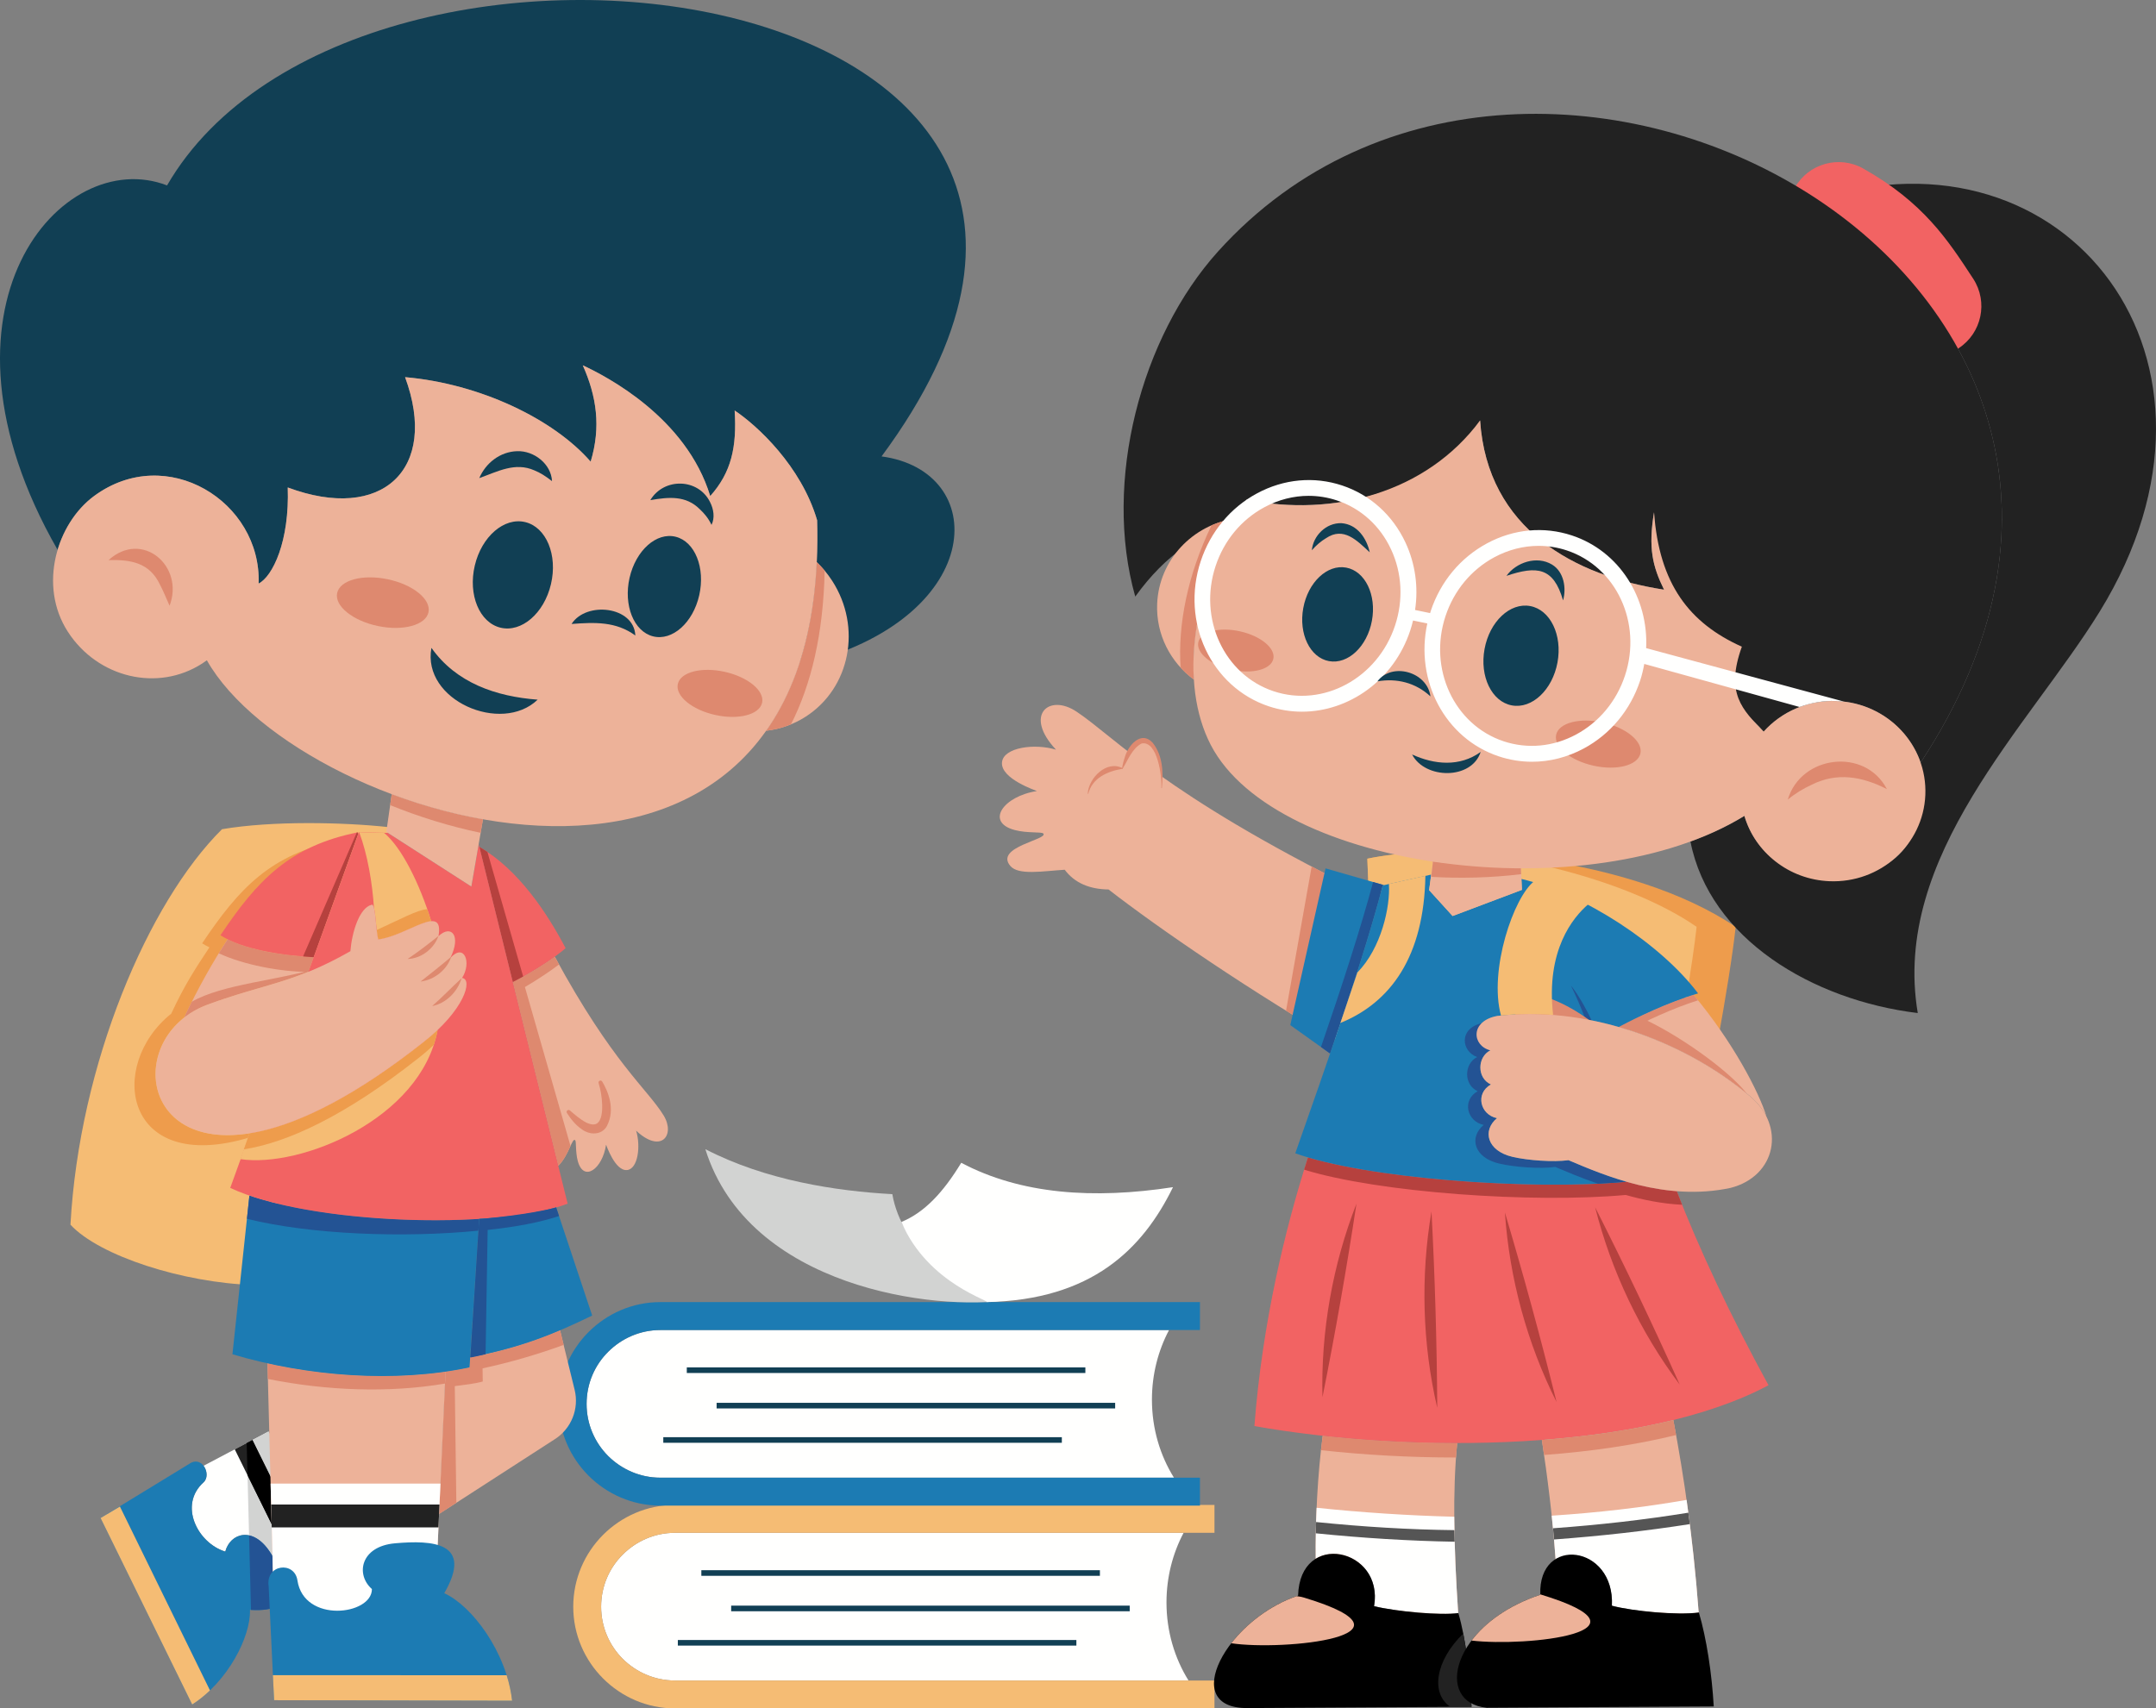 <?xml version="1.0" encoding="UTF-8"?>
<svg width="181.685px" height="144px" viewBox="0 0 181.685 144" version="1.1" xmlns="http://www.w3.org/2000/svg" xmlns:xlink="http://www.w3.org/1999/xlink">
    <rect x="0" y="0" width="181.685" height="144" fill="#808080" stroke="none"/>
    <title>icon-isc</title>
    <g id="Page-1" stroke="none" stroke-width="1" fill="none" fill-rule="evenodd">
        <g id="Landingpage-eTaleem-V4" transform="translate(-337, -2422)">
            <g id="1" transform="translate(150, 2306)">
                <g id="icon-isc" transform="translate(187, 116)">
                    <path d="M99.741,129.202 C98.83,130.921 98.299,132.928 98.299,135.074 C98.299,137.519 98.992,139.78 100.156,141.649 L56.866,141.649 C55.161,141.649 53.607,140.945 52.478,139.825 C51.348,138.695 50.657,137.138 50.657,135.432 C50.657,133.713 51.348,132.156 52.478,131.037 C53.607,129.906 55.161,129.202 56.866,129.202 L99.741,129.202" id="Fill-112" fill="#FFFFFE"></path>
                    <path d="M56.866,126.849 L102.344,126.849 L102.344,129.202 L56.866,129.202 C55.161,129.202 53.607,129.906 52.478,131.037 C51.348,132.156 50.657,133.713 50.657,135.432 C50.657,137.138 51.348,138.695 52.478,139.825 C53.607,140.945 55.161,141.649 56.866,141.649 L102.344,141.649 L102.344,144 L56.866,144 C54.518,144 52.373,143.032 50.818,141.474 C49.273,139.93 48.307,137.785 48.307,135.432 C48.307,133.068 49.273,130.921 50.818,129.375 C52.373,127.819 54.518,126.849 56.866,126.849" id="Fill-113" fill="#F5BC74"></path>
                    <polygon id="Fill-114" fill="#113F54" points="57.121 138.707 90.706 138.707 90.706 138.236 57.121 138.236"></polygon>
                    <polygon id="Fill-115" fill="#113F54" points="61.615 135.813 95.2 135.813 95.2 135.339 61.615 135.339"></polygon>
                    <polygon id="Fill-116" fill="#113F54" points="59.102 132.826 92.689 132.826 92.689 132.352 59.102 132.352"></polygon>
                    <path d="M98.515,112.109 C97.604,113.828 97.073,115.833 97.073,117.978 C97.073,120.424 97.764,122.684 98.928,124.554 L55.64,124.554 C53.936,124.554 52.381,123.85 51.252,122.73 C50.121,121.6 49.432,120.043 49.432,118.337 C49.432,116.618 50.121,115.061 51.252,113.941 C52.381,112.813 53.936,112.109 55.64,112.109 L98.515,112.109" id="Fill-117" fill="#FFFFFE"></path>
                    <path d="M55.64,109.754 L101.119,109.754 L101.119,112.109 L55.64,112.109 C53.936,112.109 52.381,112.813 51.252,113.941 C50.121,115.061 49.432,116.618 49.432,118.337 C49.432,120.043 50.121,121.6 51.252,122.73 C52.381,123.85 53.936,124.554 55.64,124.554 L101.119,124.554 L101.119,126.907 L55.64,126.907 C53.29,126.907 51.147,125.937 49.592,124.381 C48.048,122.835 47.081,120.69 47.081,118.337 C47.081,115.973 48.048,113.828 49.592,112.282 C51.147,110.724 53.29,109.754 55.64,109.754" id="Fill-118" fill="#1C7BB3"></path>
                    <polygon id="Fill-119" fill="#113F54" points="55.895 121.612 89.481 121.612 89.481 121.14 55.895 121.14"></polygon>
                    <polygon id="Fill-120" fill="#113F54" points="60.389 118.717 93.974 118.717 93.974 118.244 60.389 118.244"></polygon>
                    <polygon id="Fill-121" fill="#113F54" points="57.876 115.73 91.463 115.73 91.463 115.257 57.876 115.257"></polygon>
                    <path d="M59.439,96.863 C64.527,99.494 70.447,100.395 75.196,100.655 C75.961,105.14 80.775,109.402 85.036,109.567 C78.83,110.53 63.099,108.57 59.439,96.863" id="Fill-122" fill="#D2D3D2"></path>
                    <path d="M81.004,98.011 C79.48,100.515 77.911,102.195 75.959,102.999 C78.213,108.317 83.786,109.719 83.097,109.754 C92.012,109.587 96.3,105.272 98.848,100.066 C92.173,101.093 86.036,100.677 81.004,98.011" id="Fill-123" fill="#FFFFFE"></path>
                    <path d="M32.688,69.713 C28.959,69.309 22.977,69.167 18.709,69.894 C12.48,76.064 6.677,89.702 5.938,103.23 C8.371,105.861 15.433,108.136 21.424,108.315 L32.794,70.388 C32.605,70.197 32.646,69.781 32.688,69.713" id="Fill-124" fill="#F5BC74"></path>
                    <path d="M17.15,124.949 C15.024,126.868 16.657,130.069 18.983,130.783 C19.4,129.225 21.298,128.609 22.746,130.814 C23.367,131.759 23.923,132.795 24.065,133.67 L28.161,131.872 L22.627,120.663 L17.153,123.551 C17.465,123.957 17.527,124.609 17.15,124.949" id="Fill-125" fill="#FFFFFE"></path>
                    <polyline id="Fill-126" fill="#D2D3D2" points="21.132 134.958 28.161 131.872 22.627 120.663 20.788 121.635 21.132 134.958"></polyline>
                    <polyline id="Fill-127" fill="#222222" points="21.27 121.379 19.783 122.164 25.212 133.167 26.754 132.49 21.27 121.379"></polyline>
                    <polyline id="Fill-128" fill="#000000" points="20.858 124.344 25.212 133.167 26.754 132.49 21.27 121.379 20.788 121.633 20.858 124.344"></polyline>
                    <path d="M16.196,143.675 L8.476,127.953 L15.935,123.397 C17.046,122.612 17.85,124.319 17.15,124.949 C15.024,126.868 16.657,130.069 18.983,130.783 C19.4,129.225 21.298,128.609 22.746,130.814 C24.262,133.122 25.391,135.981 21.066,135.695 C21.142,137.927 19.225,141.725 16.196,143.675" id="Fill-129" fill="#1C7BB3"></path>
                    <path d="M21.15,135.699 C25.372,135.94 24.252,133.105 22.746,130.814 C22.191,129.968 21.568,129.54 20.99,129.418 L21.15,135.699" id="Fill-130" fill="#235394"></path>
                    <path d="M16.196,143.675 L8.476,127.953 L10.105,126.985 L17.695,142.485 C17.233,142.927 16.731,143.331 16.196,143.675" id="Fill-131" fill="#F5BC74"></path>
                    <path d="M46.75,80.638 C51.616,89.612 54.565,91.798 55.924,94.022 C56.928,95.66 55.729,97.291 53.604,95.302 C54.008,96.601 53.763,98.526 52.846,98.623 C51.824,98.73 51.087,96.49 51.073,96.486 C50.771,98.534 49.181,99.687 48.687,97.855 C48.482,97.091 48.58,96.212 48.469,96.107 C48.212,95.864 47.957,97.348 47.046,98.271 L43.211,82.775 C44.548,82.102 45.835,81.295 46.75,80.638" id="Fill-132" fill="#EDB299"></path>
                    <path d="M48.077,96.593 C47.861,97.06 47.556,97.754 47.046,98.271 L43.211,82.775 C44.436,82.157 45.635,81.439 46.75,80.638 C46.869,80.86 46.991,81.081 47.11,81.295 C46.38,81.849 45.368,82.53 44.235,83.199 L48.077,96.593" id="Fill-133" fill="#DE896F"></path>
                    <path d="M40.391,71.384 C43.678,73.28 46.09,76.928 47.665,79.922 C46.888,80.607 45.097,81.824 43.211,82.775 L40.391,71.384" id="Fill-134" fill="#F26363"></path>
                    <path d="M41.076,71.813 L44.087,82.31 C43.801,82.47 43.507,82.625 43.211,82.775 L40.391,71.384 C40.624,71.518 40.852,71.662 41.076,71.813" id="Fill-135" fill="#B6413E"></path>
                    <path d="M47.196,112.13 L48.424,117.145 C48.815,118.738 48.153,120.406 46.773,121.297 L37,127.611 L37.545,115.615 C38.228,115.516 38.902,115.397 39.563,115.257 L39.628,114.394 C42.612,113.849 44.981,113.068 47.196,112.13" id="Fill-136" fill="#EDB299"></path>
                    <path d="M47.196,112.13 L47.499,113.361 C45.393,114.133 43.038,114.827 40.665,115.339 L40.681,116.447 C39.992,116.638 39.159,116.727 38.324,116.836 L38.456,126.67 L37,127.611 L37.545,115.615 C38.23,115.51 38.884,115.399 39.563,115.257 L39.612,114.411 C42.594,113.865 44.981,113.068 47.196,112.13" id="Fill-137" fill="#DE896F"></path>
                    <path d="M25.064,133.208 C25.607,136.85 31.353,136.15 31.341,133.941 C29.952,132.721 30.374,130.343 33.284,130.085 C34.569,129.972 35.912,129.935 36.883,130.223 L37.545,115.615 C32.747,116.309 27.454,116.004 22.541,114.915 L22.995,132.473 C23.637,131.85 24.893,132.058 25.064,133.208" id="Fill-138" fill="#EDB299"></path>
                    <path d="M22.541,114.915 L22.576,116.233 C27.513,117.225 32.776,117.425 37.5,116.622 L37.545,115.615 C32.747,116.309 27.454,116.004 22.541,114.915" id="Fill-139" fill="#DE896F"></path>
                    <polyline id="Fill-140" fill="#FFFFFE" points="22.804 125.052 23.262 142.8 36.307 142.89 37.117 125.052 22.804 125.052"></polyline>
                    <polyline id="Fill-141" fill="#222222" points="22.849 126.814 22.898 128.743 36.949 128.743 37.037 126.814 22.849 126.814"></polyline>
                    <path d="M40.383,102.742 L39.563,115.257 C33.315,116.581 25.944,116.037 19.587,114.153 L21.019,100.774 C25.946,102.47 33.983,103.141 40.383,102.742" id="Fill-142" fill="#1C7BB3"></path>
                    <path d="M40.383,102.742 L40.317,103.734 C33.987,104.358 26.156,104.062 20.809,102.732 L21.019,100.774 C25.946,102.47 33.983,103.141 40.383,102.742" id="Fill-143" fill="#235394"></path>
                    <path d="M4.854,46.345 C-6.864,25.9 5.198,12.192 14.078,15.629 C30.045,-11.942 104.39,-2.241 74.289,38.471 C83.379,39.7 83.157,51.744 68.379,55.788 L67.41,55.745 C68.455,52.475 68.989,48.544 68.858,43.851 C67.513,39.269 63.79,35.853 61.909,34.601 C62.104,37.685 61.629,39.822 59.85,41.814 C57.837,35.191 51.11,31.723 49.111,30.793 C50.271,33.386 50.66,35.987 49.775,38.913 C46.655,35.326 40.449,32.341 34.137,31.791 C36.998,39.558 32.194,44.054 24.248,41.089 C24.408,45.633 22.977,48.585 21.796,49.188 C22.033,42.273 14.035,37.313 7.929,41.809 C6.508,42.857 5.404,44.5 4.854,46.345" id="Fill-144" fill="#113F54"></path>
                    <path d="M68.827,47.381 C69.31,47.843 69.748,48.37 70.129,48.958 C72.646,52.855 71.655,57.976 67.914,60.395 C66.873,61.07 65.728,61.462 64.564,61.595 C66.976,58.176 68.537,53.525 68.827,47.381" id="Fill-145" fill="#EDB299"></path>
                    <path d="M68.827,47.381 C69.061,47.604 69.283,47.843 69.493,48.095 C69.384,53.438 68.356,57.707 66.653,61.058 C65.977,61.336 65.273,61.513 64.564,61.595 C66.976,58.176 68.537,53.525 68.827,47.381" id="Fill-146" fill="#DE896F"></path>
                    <path d="M25.989,81.912 L25.944,81.931 L25.989,81.91 L25.989,81.912 Z M20.928,95.905 L21.068,95.518 C11.559,97.052 10.818,87.117 17.527,84.669 C20.344,83.634 22.347,83.203 24.494,82.47 L28.663,70.942 L28.572,70.841 C22.794,71.988 20.13,74.896 17.035,79.512 C17.227,79.631 17.43,79.747 17.646,79.854 C16.464,81.645 15.571,82.987 14.432,85.439 C8.992,89.797 10.442,99.01 20.928,95.905 L20.928,95.905 Z" id="Fill-147" fill="#EE9C4C"></path>
                    <path d="M15.518,85.779 C16.657,83.327 18.004,80.965 19.184,79.172 C21.111,80.126 23.99,80.541 26.434,80.683 L27.756,77.025 L25.989,81.912 C23.215,83.041 20.982,83.399 17.527,84.669 C16.758,84.949 16.089,85.33 15.518,85.779" id="Fill-148" fill="#EDB299"></path>
                    <path d="M15.518,85.779 C15.727,85.328 15.945,84.879 16.165,84.436 C18.74,82.948 23.546,82.619 26.66,81.63 C23.563,82.989 21.257,83.298 17.527,84.669 C16.758,84.949 16.089,85.33 15.518,85.779" id="Fill-149" fill="#DE896F"></path>
                    <path d="M18.436,80.352 C18.691,79.938 18.942,79.543 19.186,79.172 C21.284,80.198 24.116,80.543 26.434,80.683 L25.987,81.919 C23.655,81.925 20.478,81.313 18.436,80.352" id="Fill-150" fill="#DE896F"></path>
                    <path d="M30.185,70.151 C24.406,71.296 21.669,74.217 18.576,78.833 C20.457,80.029 23.717,80.525 26.434,80.683 L30.185,70.151" id="Fill-151" fill="#F26363"></path>
                    <path d="M30.111,70.162 L30.068,70.17 L25.539,80.62 C25.841,80.646 26.14,80.667 26.434,80.683 L30.201,70.262 L30.111,70.162" id="Fill-152" fill="#B6413E"></path>
                    <path d="M40.336,71.162 L47.836,101.462 C41.788,103.714 25.957,103.209 19.402,100.128 L30.242,70.147 L32.685,70.205 L39.721,74.728 L40.336,71.162" id="Fill-153" fill="#F26363"></path>
                    <path d="M50.602,91.246 C51.231,92.294 51.614,93.647 50.999,94.829 C50.625,95.516 49.709,95.496 49.154,95.069 C48.622,94.717 48.241,94.229 47.916,93.725 C48.371,94.116 48.829,94.507 49.329,94.769 C51.404,95.757 50.97,92.381 50.602,91.246" id="Fill-154" fill="#DE896F"></path>
                    <path d="M49.138,94.855 C49.173,94.88 49.208,94.905 49.245,94.929 C49.543,95.158 49.932,95.253 50.267,95.181 C50.448,95.144 50.697,95.036 50.853,94.748 C51.202,94.075 51.198,93.369 51.05,92.745 C51.122,93.585 51.054,94.491 50.592,94.899 C50.269,95.181 49.82,95.189 49.257,94.919 C49.216,94.899 49.177,94.876 49.138,94.855 Z M50.041,95.537 C49.695,95.537 49.335,95.417 49.051,95.201 C48.465,94.816 48.062,94.258 47.776,93.816 C47.731,93.746 47.743,93.653 47.805,93.6 C47.869,93.544 47.961,93.544 48.023,93.597 C48.438,93.956 48.909,94.363 49.405,94.621 C49.831,94.824 50.16,94.835 50.372,94.647 C50.972,94.12 50.742,92.216 50.444,91.298 C50.417,91.218 50.456,91.129 50.534,91.094 C50.61,91.059 50.701,91.088 50.746,91.16 C51.215,91.944 51.891,93.472 51.147,94.905 C50.974,95.224 50.692,95.432 50.335,95.508 C50.24,95.526 50.141,95.537 50.041,95.537 L50.041,95.537 Z" id="Fill-155" fill="#DE896F"></path>
                    <path d="M33.01,66.942 L32.556,70.122 L39.721,74.728 L40.7,69.056 C38.076,68.591 35.478,67.866 33.01,66.942" id="Fill-156" fill="#EDB299"></path>
                    <path d="M33.01,66.942 L32.879,67.864 C35.308,68.85 37.884,69.651 40.502,70.199 L40.7,69.056 C38.076,68.591 35.478,67.866 33.01,66.942" id="Fill-157" fill="#DE896F"></path>
                    <path d="M68.858,43.851 C69.954,82.934 25.286,69.583 17.432,55.654 C17.305,55.747 17.175,55.837 17.044,55.924 C13.303,58.343 8.231,57.145 5.716,53.247 C3.199,49.35 4.787,44.125 7.929,41.809 C14.035,37.313 22.033,42.273 21.796,49.188 C22.977,48.585 24.408,45.633 24.248,41.089 C32.194,44.054 36.998,39.558 34.137,31.791 C40.449,32.341 46.655,35.326 49.775,38.913 C50.66,35.987 50.271,33.386 49.111,30.793 C51.11,31.723 57.837,35.191 59.85,41.814 C61.629,39.822 62.104,37.685 61.909,34.601 C63.79,35.853 67.513,39.269 68.858,43.851" id="Fill-158" fill="#EDB299"></path>
                    <path d="M44.264,44.009 C42.491,43.577 40.585,45.219 40.009,47.676 C39.431,50.133 40.402,52.474 42.174,52.906 C43.947,53.337 45.853,51.695 46.429,49.238 C47.007,46.782 46.036,44.44 44.264,44.009" id="Fill-159" fill="#113F54"></path>
                    <path d="M56.942,45.244 C55.322,44.837 53.582,46.386 53.053,48.704 C52.527,51.022 53.413,53.231 55.034,53.638 C56.654,54.045 58.396,52.496 58.923,50.178 C59.449,47.86 58.563,45.651 56.942,45.244" id="Fill-160" fill="#113F54"></path>
                    <path d="M48.165,52.594 C49.403,50.659 53.432,51.096 53.539,53.567 C51.914,52.372 50.123,52.448 48.165,52.594" id="Fill-161" fill="#113F54"></path>
                    <path d="M45.308,58.975 C42.252,61.914 35.542,59.032 36.356,54.608 C38.452,57.573 41.806,58.709 45.308,58.975" id="Fill-162" fill="#113F54"></path>
                    <path d="M40.389,40.3 C40.926,39.035 42.133,38.076 43.573,38.03 C45.008,37.976 46.452,39.118 46.518,40.556 C45.993,40.141 45.518,39.841 45.027,39.645 C43.41,38.935 41.965,39.733 40.389,40.3" id="Fill-163" fill="#113F54"></path>
                    <path d="M54.803,42.156 C55.941,40.248 58.84,40.294 59.838,42.325 C60.14,42.913 60.255,43.654 59.959,44.242 C59.688,43.668 59.35,43.279 58.982,42.932 C57.808,41.751 56.373,41.886 54.803,42.156" id="Fill-164" fill="#113F54"></path>
                    <path d="M9.148,47.212 C11.978,44.638 15.565,47.718 14.29,51.059 C13.992,50.404 13.763,49.804 13.477,49.274 C12.614,47.445 11.059,47.156 9.148,47.212" id="Fill-165" fill="#DE896F"></path>
                    <path d="M30.267,70.149 C30.97,71.994 31.378,74.439 31.515,76.529 C31.67,77.128 31.707,78.553 31.869,79.183 C33.467,78.999 35.357,77.717 36.338,77.647 C35.367,74.501 33.864,71.45 32.373,70.207 L30.267,70.149" id="Fill-166" fill="#F5BC74"></path>
                    <path d="M36.336,77.647 C36.231,77.309 36.118,76.972 36.001,76.636 C35.157,76.688 33.679,77.515 31.744,78.39 C31.779,78.699 31.818,78.981 31.869,79.183 C33.465,78.999 35.355,77.719 36.336,77.647" id="Fill-167" fill="#EE9C4C"></path>
                    <path d="M43.157,143.354 L23.1,143.31 L22.639,133.707 C22.366,131.837 24.819,131.568 25.064,133.208 C25.607,136.85 31.353,136.15 31.341,133.941 C29.952,132.721 30.374,130.343 33.284,130.085 C36.432,129.805 39.929,129.989 37.438,134.291 C39.77,135.347 42.693,139.247 43.157,143.354" id="Fill-168" fill="#1C7BB3"></path>
                    <path d="M43.157,143.354 L23.1,143.31 L22.995,141.2 L42.697,141.206 C42.917,141.906 43.075,142.627 43.157,143.354" id="Fill-169" fill="#F5BC74"></path>
                    <path d="M36.877,86.818 C35.48,94.343 25.282,98.474 20.26,97.702 L21.023,95.526 C24.62,94.96 29.477,92.749 35.669,87.852 C36.118,87.506 36.519,87.16 36.877,86.818" id="Fill-170" fill="#F5BC74"></path>
                    <path d="M36.879,86.818 C36.799,87.244 36.692,87.66 36.558,88.066 C36.175,88.436 35.739,88.815 35.252,89.194 C29.027,94.114 24.151,96.323 20.55,96.877 L21.023,95.526 C24.62,94.96 29.477,92.749 35.669,87.852 C36.118,87.504 36.519,87.158 36.879,86.818" id="Fill-171" fill="#EE9C4C"></path>
                    <path d="M17.527,84.669 C22.312,82.909 24.753,82.901 29.527,80.177 C29.656,78.579 30.277,76.529 31.31,76.266 C31.659,76.088 31.653,78.343 31.869,79.183 C34.318,78.901 37.457,76.041 36.949,78.911 C38.018,77.898 38.898,78.843 37.946,80.753 C39.127,79.44 39.766,81.14 38.937,82.433 C39.889,82.536 39.116,85.175 35.669,87.852 C13.177,105.635 8.283,88.041 17.527,84.669" id="Fill-172" fill="#EDB299"></path>
                    <path d="M34.347,80.832 C35.299,80.193 36.05,79.607 36.947,78.892 C36.578,79.971 35.489,80.803 34.347,80.832" id="Fill-173" fill="#DE896F"></path>
                    <path d="M35.445,82.734 C36.365,82.005 37.136,81.398 38.03,80.638 C37.668,81.75 36.597,82.594 35.445,82.734" id="Fill-174" fill="#DE896F"></path>
                    <path d="M36.416,84.801 C37.319,84.01 38.016,83.261 38.9,82.454 C38.561,83.586 37.594,84.578 36.416,84.801" id="Fill-175" fill="#DE896F"></path>
                    <path d="M39.628,114.394 L40.383,102.742 C42.892,102.586 45.15,102.265 46.867,101.775 L49.903,110.888 C46.839,112.381 43.846,113.622 39.628,114.394" id="Fill-176" fill="#1C7BB3"></path>
                    <path d="M46.867,101.775 L47.11,102.501 C45.459,103.043 43.517,103.411 41.095,103.671 L40.92,114.149 C40.498,114.248 40.101,114.337 39.637,114.427 L40.317,103.734 L40.383,102.742 C40.766,102.742 44.778,102.349 46.867,101.775" id="Fill-177" fill="#235394"></path>
                    <path d="M114.25,74.94 C98.032,66.88 94.04,62.211 90.733,59.992 C88.389,58.419 86.25,60.278 88.989,63.191 C87.204,62.643 84.566,62.987 84.438,64.249 C84.294,65.655 87.373,66.656 87.379,66.678 C84.57,67.104 82.994,69.295 85.512,69.964 C86.562,70.244 87.768,70.1 87.914,70.254 C88.393,70.761 83.774,71.384 85.141,72.992 C85.824,73.795 87.852,73.429 89.723,73.311 C90.566,74.439 91.833,74.954 93.415,74.973 C97.606,78.229 105.536,83.681 113.754,88.406 C114.157,88.636 112.111,78.761 112.553,78.499 C112.833,78.337 114.268,74.948 114.25,74.94" id="Fill-178" fill="#EDB299"></path>
                    <path d="M114.249,74.94 C112.931,74.283 111.695,73.651 110.533,73.038 L108.374,85.19 C109.618,85.96 110.889,86.73 112.17,87.483 C112.518,86.293 112.857,85.108 113.188,83.936 C112.767,81.373 112.323,78.635 112.553,78.499 C112.833,78.337 114.268,74.948 114.249,74.94" id="Fill-179" fill="#DE896F"></path>
                    <path d="M94.573,64.801 C94.577,64.733 97.898,66.295 97.902,66.227 C98.071,62.96 96.092,60.315 94.573,64.801" id="Fill-180" fill="#EDB299"></path>
                    <path d="M97.867,66.429 C97.933,65.47 97.542,62.415 96.21,62.666 C95.416,63.067 95.066,64.045 94.593,64.807 L94.552,64.793 C94.599,64.467 94.677,64.146 94.786,63.833 C95.054,62.851 96.166,61.521 97.145,62.617 C98.003,63.712 98.036,65.13 97.91,66.431 L97.867,66.429" id="Fill-181" fill="#DE896F"></path>
                    <path d="M146.266,78.127 C146.006,80.504 145.404,84.212 144.777,87.638 C141.054,81.97 134.155,76.375 128.512,74.693 L128.561,76.021 L121.933,79.207 L119.691,76.056 L119.888,74.162 L115.346,75.452 L115.224,72.379 C121.951,70.96 137.457,72.179 146.266,78.127" id="Fill-182" fill="#EE9C4C"></path>
                    <path d="M115.346,75.452 L115.224,72.379 C116.518,72.107 118.284,71.887 120.117,71.823 C126.443,71.588 137.118,74.067 142.973,78.122 C142.8,79.706 142.475,81.875 142.093,84.158 C138.249,79.821 132.984,76.027 128.512,74.693 L128.561,76.021 L121.933,79.207 L119.691,76.056 L119.888,74.162 L115.346,75.452" id="Fill-183" fill="#F5BC74"></path>
                    <path d="M116.621,74.608 L111.703,73.196 L108.732,86.407 L112.086,88.801 C113.822,83.738 115.465,78.695 116.522,74.631 L116.621,74.608" id="Fill-184" fill="#1C7BB3"></path>
                    <path d="M116.621,74.608 L115.71,74.347 C114.628,78.39 113.013,83.323 111.319,88.253 L112.086,88.801 C113.822,83.738 115.465,78.695 116.522,74.631 L116.621,74.608" id="Fill-185" fill="#235394"></path>
                    <path d="M111.463,121.019 C111.035,124.272 110.838,128.089 110.875,131.417 C112.905,130.551 116.275,131.743 116.933,135.557 C118.854,136.016 121.289,136.097 122.879,135.969 C122.517,130.526 122.397,125.75 122.798,121.633 C118.916,121.633 115.062,121.414 111.463,121.019" id="Fill-186" fill="#EDB299"></path>
                    <path d="M111.463,121.021 C111.411,121.418 111.362,121.824 111.317,122.236 C114.928,122.633 118.796,122.853 122.696,122.853 C122.724,122.44 122.759,122.034 122.798,121.633 C118.916,121.633 115.062,121.414 111.463,121.021" id="Fill-187" fill="#DE896F"></path>
                    <path d="M110.223,97.558 C108.277,103.619 106.371,111.553 105.707,120.204 C118.899,122.544 138.434,122.411 149.032,116.762 C145.862,110.973 143.195,105.307 141.299,100.406 C139.804,100.286 138.377,99.986 137.067,99.611 C129.344,100.317 116.59,99.444 110.223,97.558" id="Fill-188" fill="#F26363"></path>
                    <path d="M110.223,97.558 C110.114,97.896 110.005,98.242 109.898,98.592 C116.17,100.531 129.174,101.439 137.001,100.723 C138.461,101.14 140.065,101.466 141.751,101.55 C141.597,101.163 141.445,100.782 141.301,100.406 C139.804,100.286 138.377,99.986 137.067,99.611 C129.344,100.317 116.59,99.444 110.223,97.558" id="Fill-189" fill="#B6413E"></path>
                    <path d="M142.71,83.852 C146.008,87.782 148.25,92.078 148.859,94.118 C148.55,93.499 148.083,92.906 147.452,92.381 C144.262,89.715 140.406,87.71 136.413,86.563 C137.842,85.805 140.283,84.603 142.71,83.852" id="Fill-190" fill="#EDB299"></path>
                    <path d="M142.71,83.852 C142.837,84.004 142.965,84.158 143.092,84.315 C140.882,85.017 138.677,86.075 137.252,86.818 C136.972,86.728 136.692,86.643 136.413,86.563 C137.842,85.805 140.283,84.603 142.71,83.852" id="Fill-191" fill="#DE896F"></path>
                    <path d="M138.052,85.676 C141.447,87.162 145.513,90.151 147.031,91.967 C147.086,92.033 147.14,92.101 147.193,92.169 C144.047,89.6 140.285,87.669 136.394,86.555 C136.97,86.236 137.521,85.943 138.052,85.676" id="Fill-192" fill="#DE896F"></path>
                    <path d="M120.608,73.719 L116.522,74.631 C114.868,80.988 111.78,89.742 109.153,97.21 C115.047,99.335 128.884,100.36 137.067,99.611 C135.134,99.055 133.455,98.334 132.178,97.793 C130.914,97.97 128.738,97.812 127.457,97.511 C125.314,97.013 124.888,95.3 126.146,94.25 C124.736,93.966 124.285,92.175 125.636,91.409 C124.435,90.866 124.485,89.081 125.593,88.533 C124.197,88.025 124.014,85.978 126.206,85.632 C129.488,85.233 133.001,85.585 136.411,86.563 C137.918,85.766 140.546,84.476 143.096,83.734 C139.983,79.586 133.476,75.319 128.209,74.087 L128.252,75.006 L122.41,77.21 L120.431,75.03 L120.608,73.719" id="Fill-193" fill="#1C7BB3"></path>
                    <path d="M134.661,99.774 C135.504,99.734 136.31,99.679 137.067,99.611 C137.009,99.592 136.951,99.576 136.892,99.559 L136.884,99.555 C135.775,99.23 134.755,98.851 133.85,98.489 L133.776,98.46 L133.704,98.431 L133.632,98.4 L133.488,98.343 L133.418,98.314 L133.348,98.285 L133.279,98.256 L133.235,98.238 L133.209,98.227 L133.141,98.199 L133.075,98.172 L133.073,98.172 L133.005,98.143 L132.937,98.114 L132.919,98.106 L132.871,98.087 L132.806,98.059 L132.764,98.042 L132.74,98.032 L132.676,98.005 L132.612,97.978 L132.612,97.976 L132.548,97.95 L132.485,97.923 L132.464,97.915 L132.423,97.898 L132.361,97.871 L132.32,97.855 L132.3,97.845 L132.24,97.82 L132.178,97.793 C130.914,97.97 128.738,97.812 127.457,97.511 C125.314,97.013 124.888,95.3 126.146,94.25 C124.736,93.966 124.285,92.175 125.636,91.409 C124.435,90.866 124.485,89.081 125.593,88.533 C125.573,88.525 125.554,88.519 125.536,88.511 L125.519,88.504 L125.476,88.486 L125.46,88.478 L125.408,88.453 L125.392,88.445 L125.355,88.426 L125.336,88.416 L125.295,88.391 L125.287,88.385 L125.238,88.354 L125.225,88.346 L125.188,88.321 L125.174,88.311 L125.133,88.28 L125.129,88.278 L125.129,88.276 L125.12,88.27 L125.085,88.241 L125.071,88.228 L125.038,88.2 L125.03,88.191 L124.991,88.154 L124.976,88.14 L124.952,88.115 L124.935,88.097 L124.911,88.07 L124.9,88.058 L124.867,88.018 L124.855,88 L124.834,87.975 L124.822,87.957 L124.799,87.924 L124.783,87.901 L124.765,87.872 L124.752,87.852 L124.738,87.827 L124.725,87.804 L124.725,87.802 L124.705,87.765 L124.705,87.763 L124.693,87.743 L124.682,87.718 L124.67,87.693 L124.66,87.666 L124.647,87.636 L124.635,87.603 L124.625,87.578 L124.618,87.557 L124.608,87.529 L124.604,87.508 L124.59,87.461 L124.586,87.44 L124.579,87.411 L124.575,87.391 L124.569,87.362 L124.563,87.321 L124.559,87.284 L124.557,87.275 L124.555,87.236 C124.553,87.209 124.551,87.183 124.551,87.156 L124.551,87.106 C124.551,87.065 124.555,87.024 124.559,86.985 L124.559,86.983 L124.565,86.944 L124.565,86.936 C124.571,86.897 124.579,86.857 124.59,86.818 L124.59,86.814 L124.6,86.775 L124.602,86.773 C124.614,86.732 124.627,86.693 124.643,86.654 L124.645,86.652 C124.66,86.612 124.678,86.573 124.699,86.534 L124.701,86.532 L124.721,86.495 L124.723,86.491 C124.744,86.454 124.769,86.417 124.795,86.38 C124.832,86.33 124.871,86.281 124.915,86.236 L124.917,86.234 C122.912,86.658 123.121,88.605 124.479,89.101 C123.37,89.649 123.321,91.432 124.522,91.977 C123.171,92.743 123.621,94.534 125.032,94.818 C123.773,95.866 124.199,97.581 126.342,98.079 C127.623,98.38 129.799,98.538 131.064,98.361 C132.047,98.777 133.268,99.3 134.661,99.774" id="Fill-194" fill="#235394"></path>
                    <path d="M134.13,86.005 C133.583,84.877 133.028,83.918 132.54,83.277 C132.489,83.207 132.433,83.139 132.38,83.074 C132.834,83.992 133.242,84.937 133.599,85.904 C133.776,85.937 133.953,85.97 134.13,86.005" id="Fill-195" fill="#235394"></path>
                    <path d="M120.117,73.818 L117.042,74.505 C117.17,76.43 116.403,79.913 114.385,81.972 C113.883,83.438 113.667,84.13 112.956,86.225 C117.217,84.488 120.002,80.605 120.117,73.818" id="Fill-196" fill="#F5BC74"></path>
                    <path d="M120.756,72.605 L120.431,75.03 L122.41,77.21 L128.252,75.006 L128.154,72.9 C125.56,72.984 123.037,72.86 120.756,72.605" id="Fill-197" fill="#EDB299"></path>
                    <path d="M120.756,72.605 L120.61,73.91 C123.002,74.048 125.581,74.001 128.182,73.684 L128.154,72.959 C125.56,73.058 123.037,72.912 120.756,72.605" id="Fill-198" fill="#DE896F"></path>
                    <path d="M110.951,127.09 C110.885,128.556 110.86,130.011 110.875,131.387 C112.95,130.106 116.396,131.893 115.792,135.387 C117.706,135.844 121.365,136.169 122.864,135.971 L122.879,135.969 C122.685,133.073 122.562,130.365 122.55,127.846 C118.653,127.747 114.762,127.489 110.951,127.09" id="Fill-199" fill="#FFFFFE"></path>
                    <path d="M110.906,128.292 C110.897,128.611 110.889,128.928 110.883,129.243 C114.836,129.643 118.751,129.886 122.585,129.952 C122.574,129.624 122.568,129.299 122.562,128.976 C118.751,128.933 114.848,128.696 110.906,128.292" id="Fill-200" fill="#555555"></path>
                    <path d="M109.39,134.495 C103.364,136.494 99.307,144.006 105.116,143.973 L124.006,143.866 C123.843,141.073 123.543,138.174 122.893,135.967 C121.412,136.173 117.719,135.848 115.792,135.387 C116.637,130.491 109.532,128.945 109.39,134.495" id="Fill-201" fill="#000000"></path>
                    <path d="M122.231,143.876 L124.006,143.866 C123.882,141.752 123.681,139.58 123.308,137.69 C120.915,140.023 120.559,142.771 122.231,143.876" id="Fill-202" fill="#222222"></path>
                    <path d="M109.267,134.538 C106.998,135.323 105.02,136.881 103.757,138.51 C108.181,139.17 120.516,137.888 109.912,134.668 C109.709,134.606 109.489,134.565 109.267,134.538" id="Fill-203" fill="#EDB299"></path>
                    <path d="M114.309,101.455 C113.491,106.855 112.514,112.42 111.444,117.77 C111.302,112.226 112.298,106.623 114.309,101.455" id="Fill-204" fill="#B6413E"></path>
                    <path d="M120.631,102.11 C120.919,107.564 121.085,113.21 121.116,118.666 C119.86,113.266 119.703,107.576 120.631,102.11" id="Fill-205" fill="#B6413E"></path>
                    <path d="M126.817,102.197 C128.376,107.432 129.861,112.881 131.171,118.176 C128.682,113.223 127.195,107.728 126.817,102.197" id="Fill-206" fill="#B6413E"></path>
                    <path d="M134.42,101.76 C136.886,106.631 139.317,111.728 141.55,116.706 C138.218,112.276 135.779,107.135 134.42,101.76" id="Fill-207" fill="#B6413E"></path>
                    <path d="M129.933,121.375 C130.385,124.346 130.856,128.047 131.092,131.479 C133.093,130.448 136.666,131.59 137.344,135.531 C139.08,135.996 141.377,136.159 143.146,135.92 C142.683,129.773 141.947,124.648 141.011,119.695 C137.587,120.539 133.815,121.083 129.933,121.375" id="Fill-208" fill="#EDB299"></path>
                    <path d="M129.933,121.375 C129.994,121.783 130.056,122.205 130.12,122.639 C134.019,122.349 137.807,121.805 141.243,120.959 C141.167,120.537 141.089,120.115 141.011,119.695 C137.587,120.539 133.815,121.083 129.933,121.375" id="Fill-209" fill="#DE896F"></path>
                    <path d="M130.761,127.757 C130.893,128.99 131.006,130.234 131.09,131.444 C132.919,130.345 136.01,131.79 135.833,135.345 C137.568,135.811 141.367,136.159 143.146,135.92 C142.887,132.486 142.543,129.371 142.128,126.427 C138.463,127.065 134.648,127.502 130.761,127.757" id="Fill-210" fill="#FFFFFE"></path>
                    <path d="M130.87,128.817 C130.901,129.132 130.93,129.447 130.957,129.762 C134.848,129.476 138.677,129.05 142.401,128.469 C142.36,128.146 142.319,127.823 142.276,127.504 C138.574,128.105 134.755,128.537 130.87,128.817" id="Fill-211" fill="#555555"></path>
                    <path d="M129.801,134.421 C122.311,136.908 120.822,143.535 125.293,143.946 L144.417,143.837 C144.254,141.044 143.814,138.125 143.164,135.918 C141.396,136.161 137.577,135.813 135.833,135.345 C136.09,130.207 129.604,129.383 129.801,134.421" id="Fill-212" fill="#000000"></path>
                    <path d="M129.801,134.421 C127.074,135.327 125.143,136.78 124.006,138.283 C128.68,138.835 140.166,137.538 129.824,134.396 L129.801,134.388 L129.801,134.421" id="Fill-213" fill="#EDB299"></path>
                    <path d="M153.151,16.798 C167.479,26.309 175.077,44.216 161.85,64.278 C161.827,64.216 161.803,64.158 161.78,64.097 L161.805,64.233 C162.668,69.657 160.669,73.865 154.52,74.005 C150.654,74.094 147.898,71.831 147,68.768 C145.622,69.616 144.092,70.334 142.453,70.931 C144.059,79.121 152.717,84.311 161.609,85.39 C159.38,72.15 170.964,61.247 176.937,51.556 C190.024,30.325 174.08,10.084 153.151,16.798" id="Fill-214" fill="#222222"></path>
                    <path d="M151.078,16.16 C151.129,16.045 151.187,15.931 151.251,15.819 C152.4,13.779 154.985,13.059 157.023,14.211 C159.532,15.627 161.305,17.107 162.767,18.714 C164.135,20.219 165.157,21.772 166.282,23.495 C167.557,25.454 167.006,28.078 165.048,29.355 C165.009,29.38 164.972,29.404 164.933,29.427 C161.831,23.669 156.92,19.195 151.078,16.16" id="Fill-215" fill="#F26363"></path>
                    <path d="M95.667,50.286 C98.262,46.689 101.184,44.801 103.693,44.659 C103.743,44.199 104.697,42.668 105.055,42.115 C112.374,43.662 121.133,41.3 124.727,35.439 C125.334,44.613 132.699,48.539 140.23,49.706 C139.251,47.714 138.889,46.174 139.386,43.181 C139.522,49.17 142.523,52.393 146.379,54.646 C143.968,58.654 146.794,59.467 148.618,61.667 L148.622,61.67 C150.117,60.002 152.347,58.989 154.794,59.092 C158.107,59.23 160.852,61.377 161.85,64.278 C188.78,23.438 129.392,-8.479 102.636,21.204 C96.152,28.398 92.923,40.579 95.667,50.286" id="Fill-216" fill="#222222"></path>
                    <path d="M100.606,57.28 C98.636,55.827 97.404,53.483 97.513,50.893 C97.668,47.2 100.493,44.237 104.096,43.704 C101.487,48.343 100.349,53.174 100.606,57.28" id="Fill-217" fill="#EDB299"></path>
                    <path d="M100.606,57.28 C100.201,56.982 99.829,56.646 99.492,56.278 C99.241,52.642 100.09,48.429 102.093,44.28 C102.723,44.005 103.395,43.808 104.096,43.704 C101.487,48.343 100.349,53.174 100.606,57.28" id="Fill-218" fill="#DE896F"></path>
                    <path d="M105.055,42.115 C100.29,49.517 99.391,57.696 102.03,62.789 C107.523,73.385 133.982,76.782 147,68.768 C147.898,71.831 150.722,74.133 154.158,74.277 C158.45,74.456 162.07,71.203 162.247,67.01 C162.422,62.816 159.084,59.271 154.794,59.092 C152.347,58.989 150.117,60.002 148.622,61.67 C146.837,59.821 145.365,58.454 146.786,54.51 C142.37,52.528 139.818,49.238 139.386,43.181 C138.889,46.174 139.251,47.714 140.23,49.706 C132.699,48.539 125.334,44.613 124.727,35.439 C120.183,41.572 112.283,43.617 105.055,42.115" id="Fill-219" fill="#EDB299"></path>
                    <path d="M128.945,51.084 C130.644,51.397 131.674,53.525 131.249,55.837 C130.823,58.151 129.102,59.771 127.405,59.458 C125.708,59.146 124.676,57.017 125.102,54.705 C125.527,52.392 127.249,50.771 128.945,51.084" id="Fill-220" fill="#113F54"></path>
                    <path d="M113.443,47.844 C115.041,48.139 116.012,50.142 115.611,52.319 C115.212,54.495 113.591,56.021 111.993,55.726 C110.396,55.432 109.425,53.429 109.826,51.252 C110.227,49.076 111.847,47.549 113.443,47.844" id="Fill-221" fill="#113F54"></path>
                    <path d="M118.998,63.596 C120.867,64.453 123.004,64.661 124.777,63.38 C124.004,65.756 120.076,65.684 118.998,63.596" id="Fill-222" fill="#113F54"></path>
                    <path d="M131.718,50.607 C130.909,47.793 129.503,47.684 126.949,48.538 C127.763,47.401 129.511,46.812 130.79,47.589 C131.794,48.194 132.014,49.579 131.718,50.607" id="Fill-223" fill="#113F54"></path>
                    <path d="M115.428,46.555 C114.356,45.565 113.231,44.362 111.743,45.364 C111.319,45.617 110.924,45.953 110.548,46.382 C110.657,45.166 111.741,44.056 113.046,44.098 C114.389,44.199 115.169,45.384 115.428,46.555" id="Fill-224" fill="#113F54"></path>
                    <path d="M159.01,66.516 C156.918,65.441 154.79,65.075 152.653,66.153 C151.97,66.47 151.312,66.857 150.656,67.397 C151.761,63.654 157.161,62.977 159.01,66.516" id="Fill-225" fill="#DE896F"></path>
                    <path d="M138.237,63.51 C138.013,64.515 136.244,64.976 134.282,64.539 C132.32,64.103 130.911,62.936 131.136,61.931 C131.358,60.926 133.128,60.465 135.09,60.902 C137.05,61.338 138.459,62.505 138.237,63.51" id="Fill-226" fill="#DE896F"></path>
                    <path d="M107.303,55.537 C107.103,56.432 105.528,56.842 103.782,56.453 C102.036,56.066 100.781,55.026 100.981,54.131 C101.178,53.237 102.756,52.827 104.499,53.216 C106.245,53.604 107.5,54.643 107.303,55.537" id="Fill-227" fill="#DE896F"></path>
                    <path d="M129.081,87.864 C128.999,87.794 134.508,86.437 134.426,86.369 C130.332,83.082 124.849,82.238 129.081,87.864" id="Fill-228" fill="#DE896F"></path>
                    <path d="M147.452,92.383 C141.54,87.436 133.311,84.766 126.184,85.632 C123.833,86.069 124.061,88.161 125.591,88.533 C124.485,89.081 124.435,90.866 125.636,91.409 C124.285,92.175 124.736,93.966 126.146,94.25 C124.888,95.3 125.314,97.013 127.457,97.511 C128.738,97.812 130.914,97.97 132.178,97.793 C135.162,99.059 140.355,101.307 145.838,100.126 C149.657,99.152 150.541,94.936 147.452,92.383" id="Fill-229" fill="#EDB299"></path>
                    <path d="M129.297,74.269 C127.557,75.59 125.443,81.785 126.488,85.602 C127.919,85.447 129.394,85.433 130.881,85.55 C130.253,80.082 132.563,77.324 133.84,76.22 C132.785,75.529 130.735,74.66 129.297,74.269" id="Fill-230" fill="#F5BC74"></path>
                    <path d="M94.601,64.801 C93.349,65 92.045,65.562 91.706,66.913 L91.663,66.905 C91.726,65.579 93.263,64.033 94.612,64.758 L94.601,64.801" id="Fill-231" fill="#DE896F"></path>
                    <path d="M136.935,56.949 C136.221,59.104 134.759,60.867 132.82,61.91 C130.893,62.948 128.721,63.15 126.71,62.483 C122.541,61.097 120.345,56.364 121.813,51.929 C122.527,49.774 123.989,48.013 125.929,46.969 C127.111,46.333 128.384,46.011 129.657,46.011 C130.459,46.011 131.261,46.139 132.038,46.397 C136.207,47.782 138.403,52.515 136.935,56.949 Z M117.558,52.733 C116.088,57.169 111.502,59.65 107.333,58.267 C103.163,56.881 100.968,52.148 102.437,47.713 C103.15,45.558 104.613,43.796 106.552,42.753 C107.734,42.117 109.007,41.794 110.28,41.794 C111.082,41.794 111.884,41.923 112.662,42.181 C114.675,42.849 116.294,44.31 117.219,46.295 C118.153,48.292 118.272,50.579 117.558,52.733 Z M138.72,54.63 C138.922,50.414 136.474,46.464 132.472,45.135 C130.107,44.35 127.565,44.585 125.312,45.798 C123.07,47.004 121.384,49.034 120.563,51.513 C120.545,51.568 120.532,51.623 120.516,51.678 L119.247,51.416 C119.537,49.475 119.267,47.508 118.441,45.735 C117.357,43.414 115.459,41.704 113.096,40.919 C110.731,40.134 108.189,40.369 105.935,41.582 C103.693,42.788 102.007,44.817 101.186,47.297 C99.484,52.43 102.06,57.921 106.926,59.537 C107.847,59.841 108.785,59.988 109.713,59.988 C113.684,59.988 117.458,57.32 118.836,53.158 C118.93,52.875 119.008,52.59 119.076,52.303 L120.279,52.551 C119.222,57.367 121.764,62.246 126.303,63.753 C127.22,64.058 128.164,64.208 129.108,64.208 C130.597,64.208 132.084,63.831 133.464,63.09 C135.705,61.884 137.392,59.854 138.212,57.375 C138.368,56.906 138.475,56.434 138.562,55.963 L151.65,59.592 C152.593,59.249 153.648,59.043 154.72,59.086 C154.753,59.088 154.784,59.094 154.817,59.096 L155.372,59.131 L138.72,54.63 L138.72,54.63 Z" id="Fill-232" fill="#FFFFFE"></path>
                    <path d="M120.545,58.699 C119.28,57.532 117.7,57.153 116.076,57.431 C117.285,55.804 120.265,56.605 120.545,58.699" id="Fill-233" fill="#113F54"></path>
                    <path d="M36.11,51.602 C35.881,52.691 33.973,53.213 31.848,52.768 C29.722,52.323 28.184,51.08 28.41,49.991 C28.638,48.902 30.545,48.38 32.671,48.825 C34.798,49.27 36.336,50.513 36.11,51.602" id="Fill-234" fill="#DE896F"></path>
                    <path d="M64.222,59.236 C63.998,60.241 62.228,60.7 60.268,60.263 C58.306,59.829 56.897,58.66 57.119,57.655 C57.343,56.65 59.114,56.191 61.074,56.628 C63.036,57.064 64.444,58.232 64.222,59.236" id="Fill-235" fill="#DE896F"></path>
                </g>
            </g>
        </g>
    </g>
</svg>